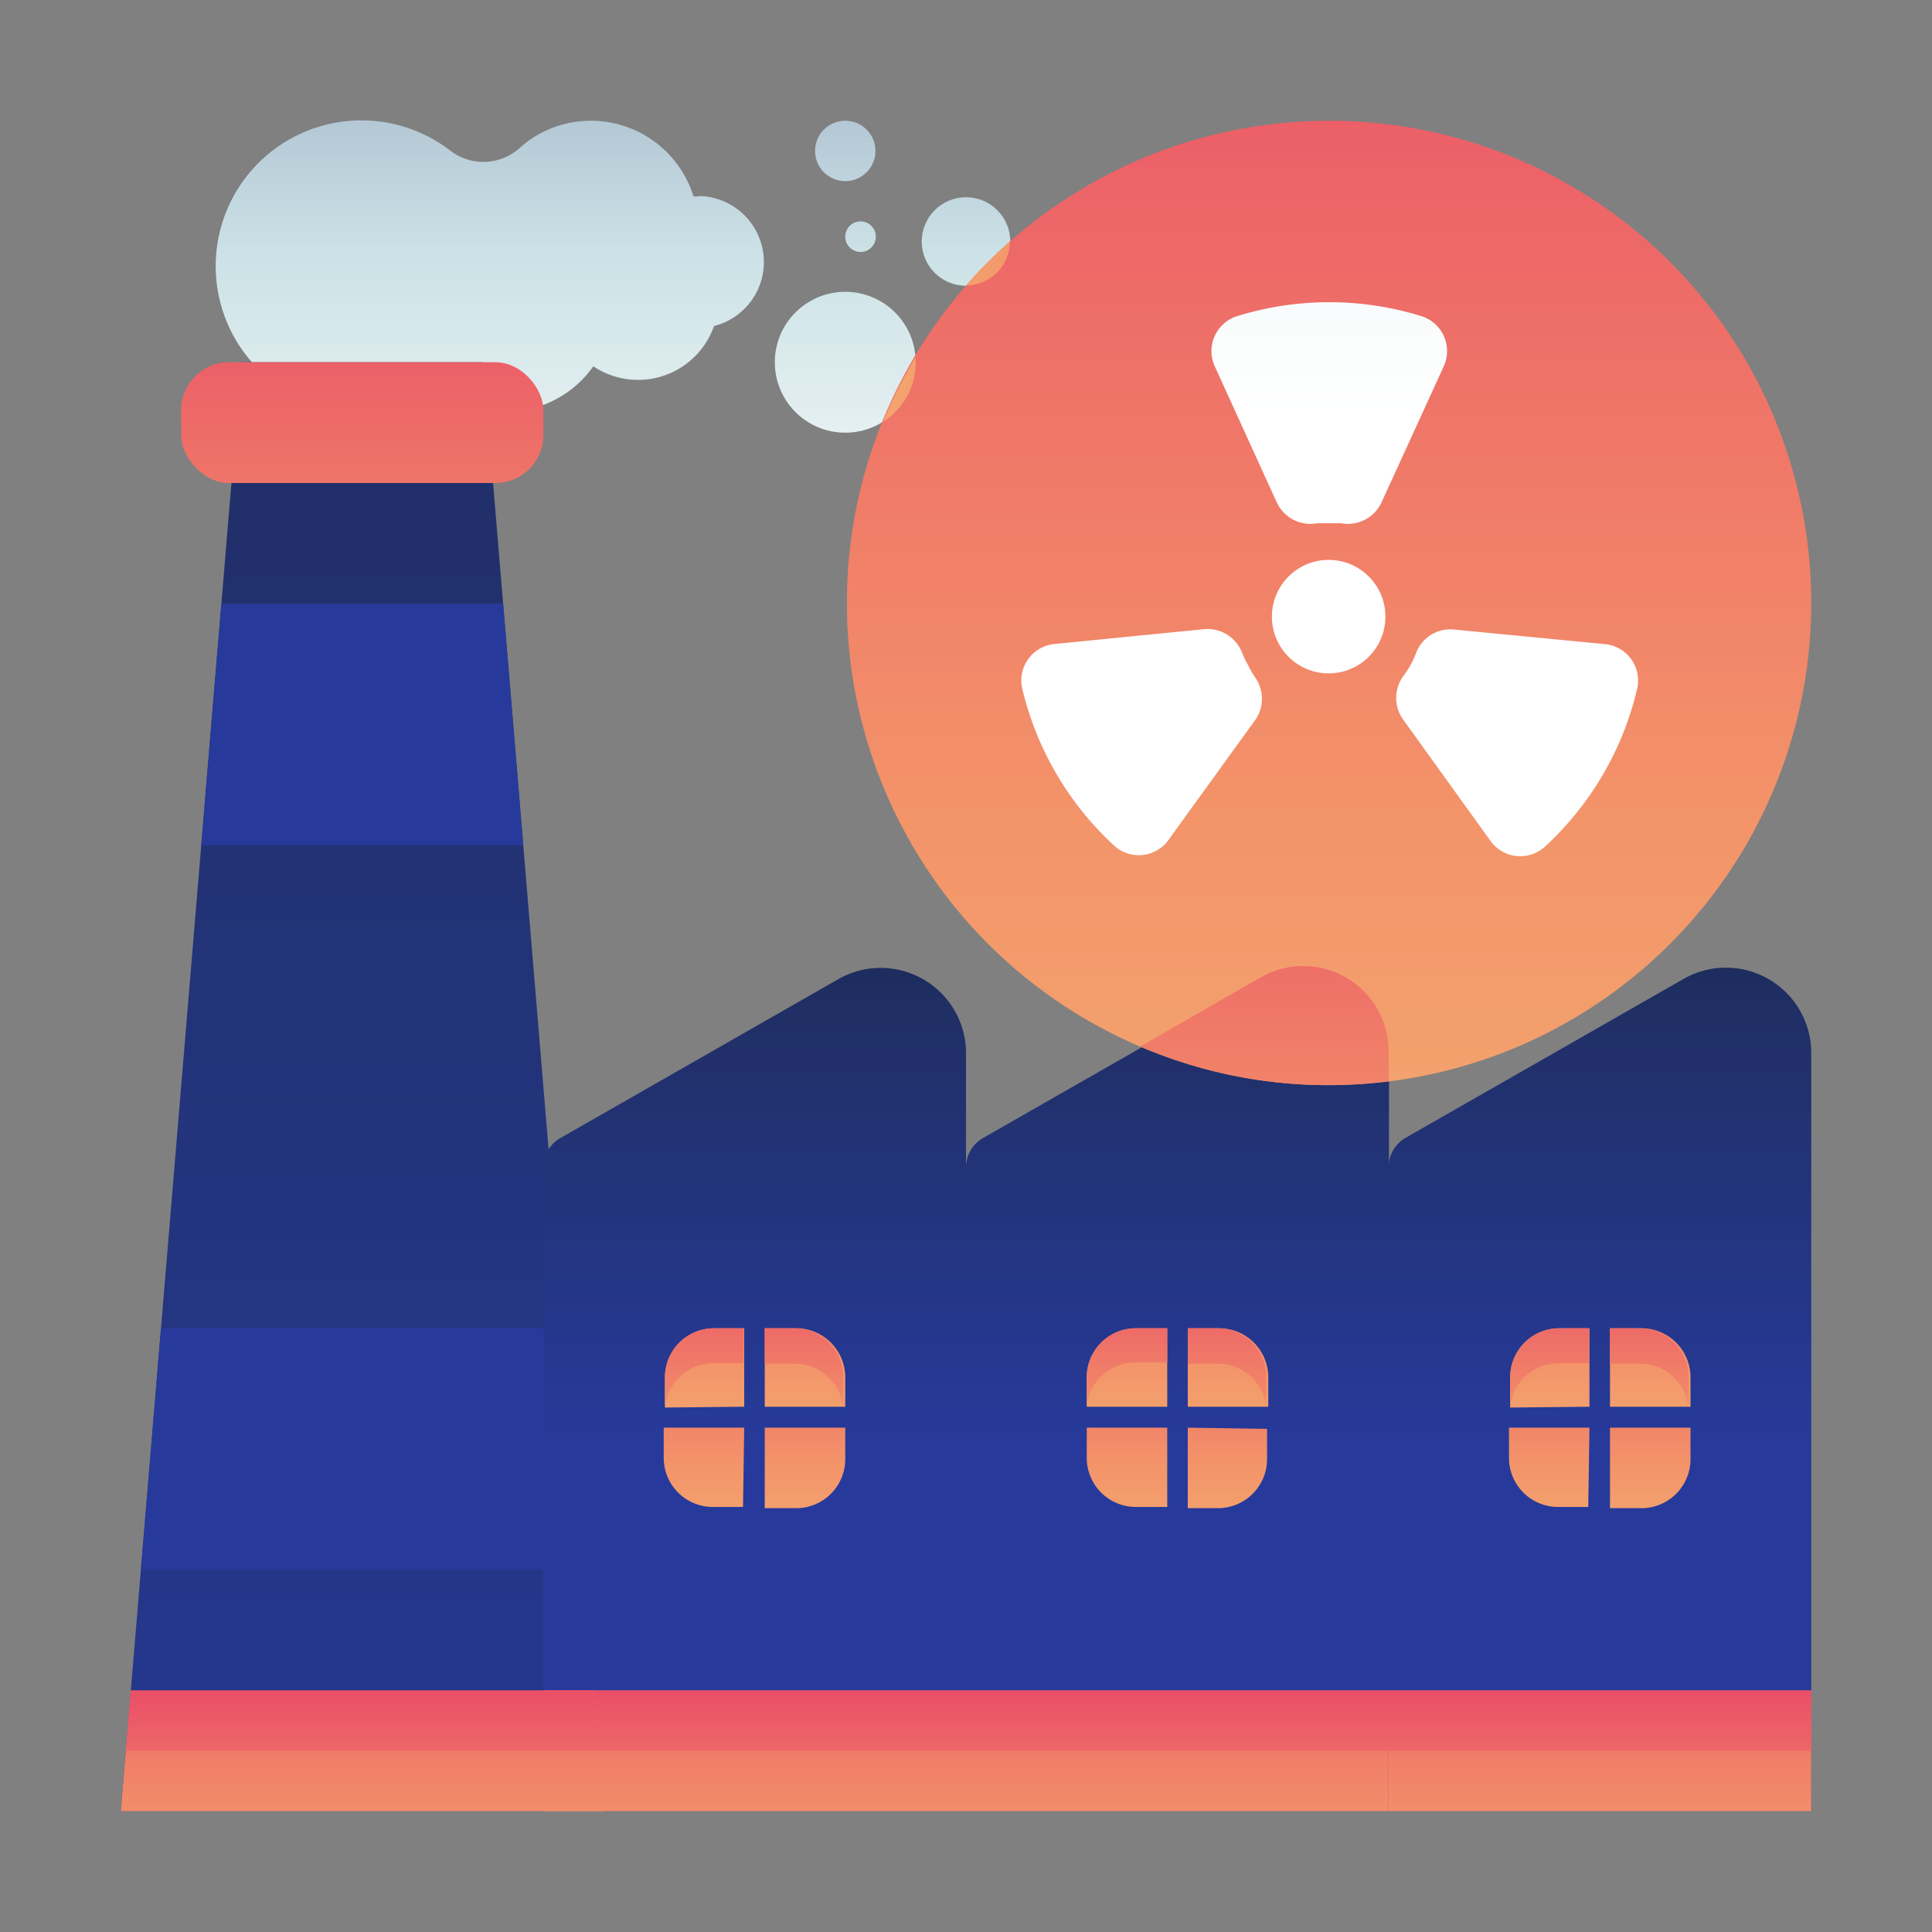 <svg id="Layer_1" data-name="Layer 1" xmlns="http://www.w3.org/2000/svg" xmlns:xlink="http://www.w3.org/1999/xlink" viewBox="0 0 48 48"><rect x="0" y="0" width="48" height="48" fill="#808080" stroke="none"/><defs><style>.cls-1{fill:url(#linear-gradient);}.cls-2{fill:url(#linear-gradient-2);}.cls-3{fill:url(#linear-gradient-3);}.cls-4{fill:url(#linear-gradient-4);}.cls-5{fill:url(#linear-gradient-5);}.cls-6{fill:url(#linear-gradient-6);}.cls-7{fill:url(#linear-gradient-7);}.cls-8{fill:url(#linear-gradient-10);}.cls-9{fill:url(#linear-gradient-11);}.cls-10{fill:url(#linear-gradient-12);}.cls-11{fill:url(#linear-gradient-13);}.cls-12{fill:url(#linear-gradient-14);}.cls-13{fill:url(#linear-gradient-15);}.cls-14{fill:url(#linear-gradient-16);}.cls-15{fill:url(#linear-gradient-17);}.cls-16{fill:url(#linear-gradient-18);}.cls-17{fill:url(#linear-gradient-19);}.cls-18{fill:url(#linear-gradient-20);}.cls-19{fill:url(#linear-gradient-21);}.cls-20{fill:url(#linear-gradient-22);}.cls-21{fill:url(#linear-gradient-23);}.cls-22{fill:url(#linear-gradient-24);}.cls-23{fill:url(#linear-gradient-25);}.cls-24{fill:url(#linear-gradient-26);}.cls-25{fill:url(#linear-gradient-27);}.cls-26{fill:url(#linear-gradient-28);}.cls-27{fill:url(#linear-gradient-29);}.cls-28{fill:url(#linear-gradient-30);}.cls-29{fill:url(#linear-gradient-31);}.cls-30{fill:url(#linear-gradient-32);}.cls-31{fill:url(#linear-gradient-33);}.cls-32{fill:url(#linear-gradient-34);}.cls-33{fill:url(#linear-gradient-35);}.cls-34{fill:url(#linear-gradient-36);}.cls-35{fill:url(#linear-gradient-37);}.cls-36{fill:url(#linear-gradient-38);}.cls-37{fill:url(#linear-gradient-39);}.cls-38{fill:url(#linear-gradient-40);}.cls-39{fill:url(#linear-gradient-41);}.cls-40{fill:url(#linear-gradient-42);}.cls-41{fill:url(#linear-gradient-43);}.cls-42{fill:url(#linear-gradient-44);}.cls-43{fill:url(#linear-gradient-45);}.cls-44{fill:url(#linear-gradient-46);}.cls-45{fill:url(#linear-gradient-47);}</style><linearGradient id="linear-gradient" x1="21" y1="15.5" x2="21" y2="-2.1" gradientUnits="userSpaceOnUse"><stop offset="0" stop-color="#fff"/><stop offset="0.52" stop-color="#cce2e6"/><stop offset="1" stop-color="#8fa1bb"/></linearGradient><linearGradient id="linear-gradient-2" x1="24" y1="15.5" x2="24" y2="-2.1" xlink:href="#linear-gradient"/><linearGradient id="linear-gradient-3" x1="12.19" y1="15.5" x2="12.19" y2="-2.1" xlink:href="#linear-gradient"/><linearGradient id="linear-gradient-4" x1="21" y1="15.5" x2="21" y2="-2.1" xlink:href="#linear-gradient"/><linearGradient id="linear-gradient-5" x1="21.38" y1="15.5" x2="21.38" y2="-2.1" xlink:href="#linear-gradient"/><linearGradient id="linear-gradient-6" x1="9" y1="54.67" x2="9" y2="-28.71" gradientUnits="userSpaceOnUse"><stop offset="0" stop-color="#273a9b"/><stop offset="0.56" stop-color="#202f65"/><stop offset="1" stop-color="#021e2f"/></linearGradient><linearGradient id="linear-gradient-7" y1="13.25" x2="9" y2="2.67" xlink:href="#linear-gradient-6"/><linearGradient id="linear-gradient-10" x1="39.75" y1="35.99" x2="39.75" y2="16.67" xlink:href="#linear-gradient-6"/><linearGradient id="linear-gradient-11" x1="41" y1="38.49" x2="41" y2="28.97" gradientUnits="userSpaceOnUse"><stop offset="0" stop-color="#f3c57a"/><stop offset="0.49" stop-color="#f39369"/><stop offset="1" stop-color="#e94867"/></linearGradient><linearGradient id="linear-gradient-12" x1="38.5" y1="38.49" x2="38.5" y2="28.97" xlink:href="#linear-gradient-11"/><linearGradient id="linear-gradient-13" x1="41" y1="39.34" x2="41" y2="31.06" xlink:href="#linear-gradient-11"/><linearGradient id="linear-gradient-14" x1="38.5" y1="39.34" x2="38.5" y2="31.06" xlink:href="#linear-gradient-11"/><linearGradient id="linear-gradient-15" x1="38.5" y1="40.99" x2="38.5" y2="31.47" xlink:href="#linear-gradient-11"/><linearGradient id="linear-gradient-16" x1="41" y1="40.99" x2="41" y2="31.47" xlink:href="#linear-gradient-11"/><linearGradient id="linear-gradient-17" x1="39.75" y1="51.68" x2="39.75" y2="39.09" xlink:href="#linear-gradient-11"/><linearGradient id="linear-gradient-18" x1="39.75" y1="50.91" x2="39.75" y2="41.56" xlink:href="#linear-gradient-11"/><linearGradient id="linear-gradient-19" x1="29.25" y1="35.99" x2="29.25" y2="16.67" xlink:href="#linear-gradient-6"/><linearGradient id="linear-gradient-20" x1="30.5" y1="38.49" x2="30.5" y2="28.97" xlink:href="#linear-gradient-11"/><linearGradient id="linear-gradient-21" x1="28" y1="38.49" x2="28" y2="28.97" xlink:href="#linear-gradient-11"/><linearGradient id="linear-gradient-22" x1="30.5" y1="39.34" x2="30.5" y2="31.06" xlink:href="#linear-gradient-11"/><linearGradient id="linear-gradient-23" x1="28" y1="39.34" x2="28" y2="31.06" xlink:href="#linear-gradient-11"/><linearGradient id="linear-gradient-24" x1="28" y1="40.99" x2="28" y2="31.47" xlink:href="#linear-gradient-11"/><linearGradient id="linear-gradient-25" x1="30.5" y1="40.99" x2="30.5" y2="31.47" xlink:href="#linear-gradient-11"/><linearGradient id="linear-gradient-26" x1="29.25" y1="51.68" x2="29.25" y2="39.09" xlink:href="#linear-gradient-11"/><linearGradient id="linear-gradient-27" x1="29.25" y1="50.91" x2="29.25" y2="41.56" xlink:href="#linear-gradient-11"/><linearGradient id="linear-gradient-28" x1="18.75" y1="35.99" x2="18.75" y2="16.67" xlink:href="#linear-gradient-6"/><linearGradient id="linear-gradient-29" x1="20" y1="38.49" x2="20" y2="28.97" xlink:href="#linear-gradient-11"/><linearGradient id="linear-gradient-30" x1="17.5" y1="38.49" x2="17.5" y2="28.97" xlink:href="#linear-gradient-11"/><linearGradient id="linear-gradient-31" x1="20" y1="39.34" x2="20" y2="31.06" xlink:href="#linear-gradient-11"/><linearGradient id="linear-gradient-32" x1="17.5" y1="39.34" x2="17.5" y2="31.06" xlink:href="#linear-gradient-11"/><linearGradient id="linear-gradient-33" x1="17.5" y1="40.99" x2="17.5" y2="31.47" xlink:href="#linear-gradient-11"/><linearGradient id="linear-gradient-34" x1="20" y1="40.99" x2="20" y2="31.47" xlink:href="#linear-gradient-11"/><linearGradient id="linear-gradient-35" x1="18.75" y1="51.68" x2="18.75" y2="39.09" xlink:href="#linear-gradient-11"/><linearGradient id="linear-gradient-36" x1="18.75" y1="50.91" x2="18.75" y2="41.56" xlink:href="#linear-gradient-11"/><linearGradient id="linear-gradient-37" x1="9" y1="51.68" x2="9" y2="39.09" xlink:href="#linear-gradient-11"/><linearGradient id="linear-gradient-38" x1="9" y1="50.91" x2="9" y2="41.56" xlink:href="#linear-gradient-11"/><linearGradient id="linear-gradient-39" x1="9" y1="26.92" x2="9" y2="5.46" xlink:href="#linear-gradient-11"/><linearGradient id="linear-gradient-40" x1="33.02" y1="43.87" x2="33.02" y2="-4.63" xlink:href="#linear-gradient-11"/><linearGradient id="linear-gradient-41" x1="19.08" y1="4.65" x2="32.66" y2="9.36" xlink:href="#linear-gradient-11"/><linearGradient id="linear-gradient-42" x1="17.87" y1="8.13" x2="31.46" y2="12.84" xlink:href="#linear-gradient-11"/><linearGradient id="linear-gradient-43" x1="31.41" y1="40.5" x2="31.41" y2="17.99" xlink:href="#linear-gradient-11"/><linearGradient id="linear-gradient-44" x1="33.01" y1="10.34" x2="33.01" y2="-30.64" xlink:href="#linear-gradient"/><linearGradient id="linear-gradient-45" x1="33.02" y1="10.34" x2="33.02" y2="-30.64" xlink:href="#linear-gradient"/><linearGradient id="linear-gradient-46" x1="37.66" y1="10.34" x2="37.66" y2="-30.64" xlink:href="#linear-gradient"/><linearGradient id="linear-gradient-47" x1="28.38" y1="10.34" x2="28.38" y2="-30.64" xlink:href="#linear-gradient"/></defs><title>nuclear, danger, factory, industry</title><circle class="cls-1" cx="21" cy="9" r="1.75"/><circle class="cls-2" cx="24" cy="6" r="1.1"/><path class="cls-3" d="M17.36,4.88h-.13A2.67,2.67,0,0,0,14.68,3a2.64,2.64,0,0,0-1.74.65,1.35,1.35,0,0,1-1.73.11,3.62,3.62,0,1,0-.28,5.9,2.65,2.65,0,0,0,3.81-.56,2,2,0,0,0,3-1,1.64,1.64,0,0,0-.39-3.23Z"/><circle class="cls-4" cx="21" cy="3.75" r="0.75"/><circle class="cls-5" cx="21.38" cy="5.88" r="0.38"/><polygon class="cls-6" points="15 45 3 45 6 9 12 9 15 45"/><polygon class="cls-7" points="5 21 13 21 12.5 15 5.5 15 5 21"/><polygon class="cls-7" points="4.25 30 13.75 30 13.25 24 4.75 24 4.25 30"/><polygon class="cls-7" points="3.5 39 14.5 39 14 33 4 33 3.5 39"/><path class="cls-8" d="M45,45H34.5V29a.84.84,0,0,1,.42-.73l6.91-3.95A2.12,2.12,0,0,1,45,26.12Z"/><path class="cls-9" d="M40,34.95h2V34.2A1.22,1.22,0,0,0,40.76,33H40Z"/><path class="cls-10" d="M39.49,34.95V33h-.75a1.22,1.22,0,0,0-1.22,1.22v.75Z"/><path class="cls-11" d="M40.76,33H40v.88h.75a1.21,1.21,0,0,1,1.2,1.1h0V34.2A1.22,1.22,0,0,0,40.76,33Z"/><path class="cls-12" d="M38.74,33a1.22,1.22,0,0,0-1.22,1.22v.75h0a1.21,1.21,0,0,1,1.2-1.1h.75V33Z"/><path class="cls-13" d="M39.49,35.47h-2v.75a1.22,1.22,0,0,0,1.22,1.22h.75Z"/><path class="cls-14" d="M40,35.47v2h.75A1.22,1.22,0,0,0,42,36.22v-.75Z"/><rect class="cls-15" x="34.5" y="42" width="10.5" height="3"/><rect class="cls-16" x="34.5" y="42" width="10.5" height="1.5"/><path class="cls-17" d="M34.5,45H24V29a.84.84,0,0,1,.43-.73l6.91-3.95a2.12,2.12,0,0,1,3.17,1.84Z"/><path class="cls-18" d="M29.51,34.95h2V34.2A1.22,1.22,0,0,0,30.26,33h-.75Z"/><path class="cls-19" d="M29,34.95V33h-.75A1.22,1.22,0,0,0,27,34.2v.75Z"/><path class="cls-20" d="M30.26,33h-.75v.88h.75a1.21,1.21,0,0,1,1.2,1.1h0V34.2A1.22,1.22,0,0,0,30.26,33Z"/><path class="cls-21" d="M28.24,33A1.22,1.22,0,0,0,27,34.2v.75h0a1.21,1.21,0,0,1,1.2-1.1H29V33Z"/><path class="cls-22" d="M29,35.47H27v.75a1.22,1.22,0,0,0,1.22,1.22H29Z"/><path class="cls-23" d="M29.51,35.47v2h.75a1.22,1.22,0,0,0,1.22-1.22v-.75Z"/><rect class="cls-24" x="24" y="42" width="10.5" height="3"/><rect class="cls-25" x="24" y="42" width="10.5" height="1.5"/><path class="cls-26" d="M24,45H13.5V29a.84.84,0,0,1,.43-.73l6.91-3.95A2.12,2.12,0,0,1,24,26.12Z"/><path class="cls-27" d="M19,34.95h2V34.2A1.22,1.22,0,0,0,19.76,33H19Z"/><path class="cls-28" d="M18.49,34.95V33h-.75a1.22,1.22,0,0,0-1.22,1.22v.75Z"/><path class="cls-29" d="M19.76,33H19v.88h.75a1.21,1.21,0,0,1,1.2,1.1h0V34.2A1.22,1.22,0,0,0,19.76,33Z"/><path class="cls-30" d="M17.74,33a1.22,1.22,0,0,0-1.22,1.22v.75h0a1.21,1.21,0,0,1,1.2-1.1h.75V33Z"/><path class="cls-31" d="M18.49,35.47h-2v.75a1.22,1.22,0,0,0,1.22,1.22h.75Z"/><path class="cls-32" d="M19,35.47v2h.75A1.22,1.22,0,0,0,21,36.22v-.75Z"/><rect class="cls-33" x="13.5" y="42" width="10.5" height="3"/><rect class="cls-34" x="13.5" y="42" width="10.5" height="1.5"/><polygon class="cls-35" points="3.25 42 3 45 15 45 14.75 42 3.25 42"/><polygon class="cls-36" points="3.13 43.5 14.88 43.5 14.75 42 3.25 42 3.13 43.5"/><rect class="cls-37" x="4.5" y="9" width="9" height="3" rx="1.19" ry="1.19"/><circle class="cls-38" cx="33.02" cy="14.98" r="11.98"/><path class="cls-39" d="M24,7.09A1.09,1.09,0,0,0,25.09,6,12,12,0,0,0,24,7.09Z"/><path class="cls-40" d="M22.75,9s0-.09,0-.13a11.89,11.89,0,0,0-.81,1.61A1.74,1.74,0,0,0,22.75,9Z"/><path class="cls-41" d="M31.33,24.28l-3,1.72a11.73,11.73,0,0,0,6.17.86v-.74A2.12,2.12,0,0,0,31.33,24.28Z"/><circle class="cls-42" cx="33.01" cy="15.32" r="1.41"/><path class="cls-43" d="M31.72,12.48a.92.92,0,0,0,1,.52L33,13l.32,0a.92.92,0,0,0,1-.51l1.55-3.39a.91.91,0,0,0-.57-1.25,7.74,7.74,0,0,0-4.55,0,.91.91,0,0,0-.57,1.25Z"/><path class="cls-44" d="M39.84,16l-3.72-.36a.91.91,0,0,0-.94.59,2.24,2.24,0,0,1-.14.3,2.27,2.27,0,0,1-.17.26.92.92,0,0,0,0,1.1l2.16,3a.91.91,0,0,0,1.37.13,7.74,7.74,0,0,0,2.28-3.93A.91.91,0,0,0,39.84,16Z"/><path class="cls-45" d="M31,16.51a2.24,2.24,0,0,1-.14-.29.92.92,0,0,0-.93-.59L26.2,16a.91.91,0,0,0-.8,1.12A7.74,7.74,0,0,0,27.67,21,.91.91,0,0,0,29,20.91l2.17-3a.92.92,0,0,0,0-1.1A2.25,2.25,0,0,1,31,16.51Z"/></svg>